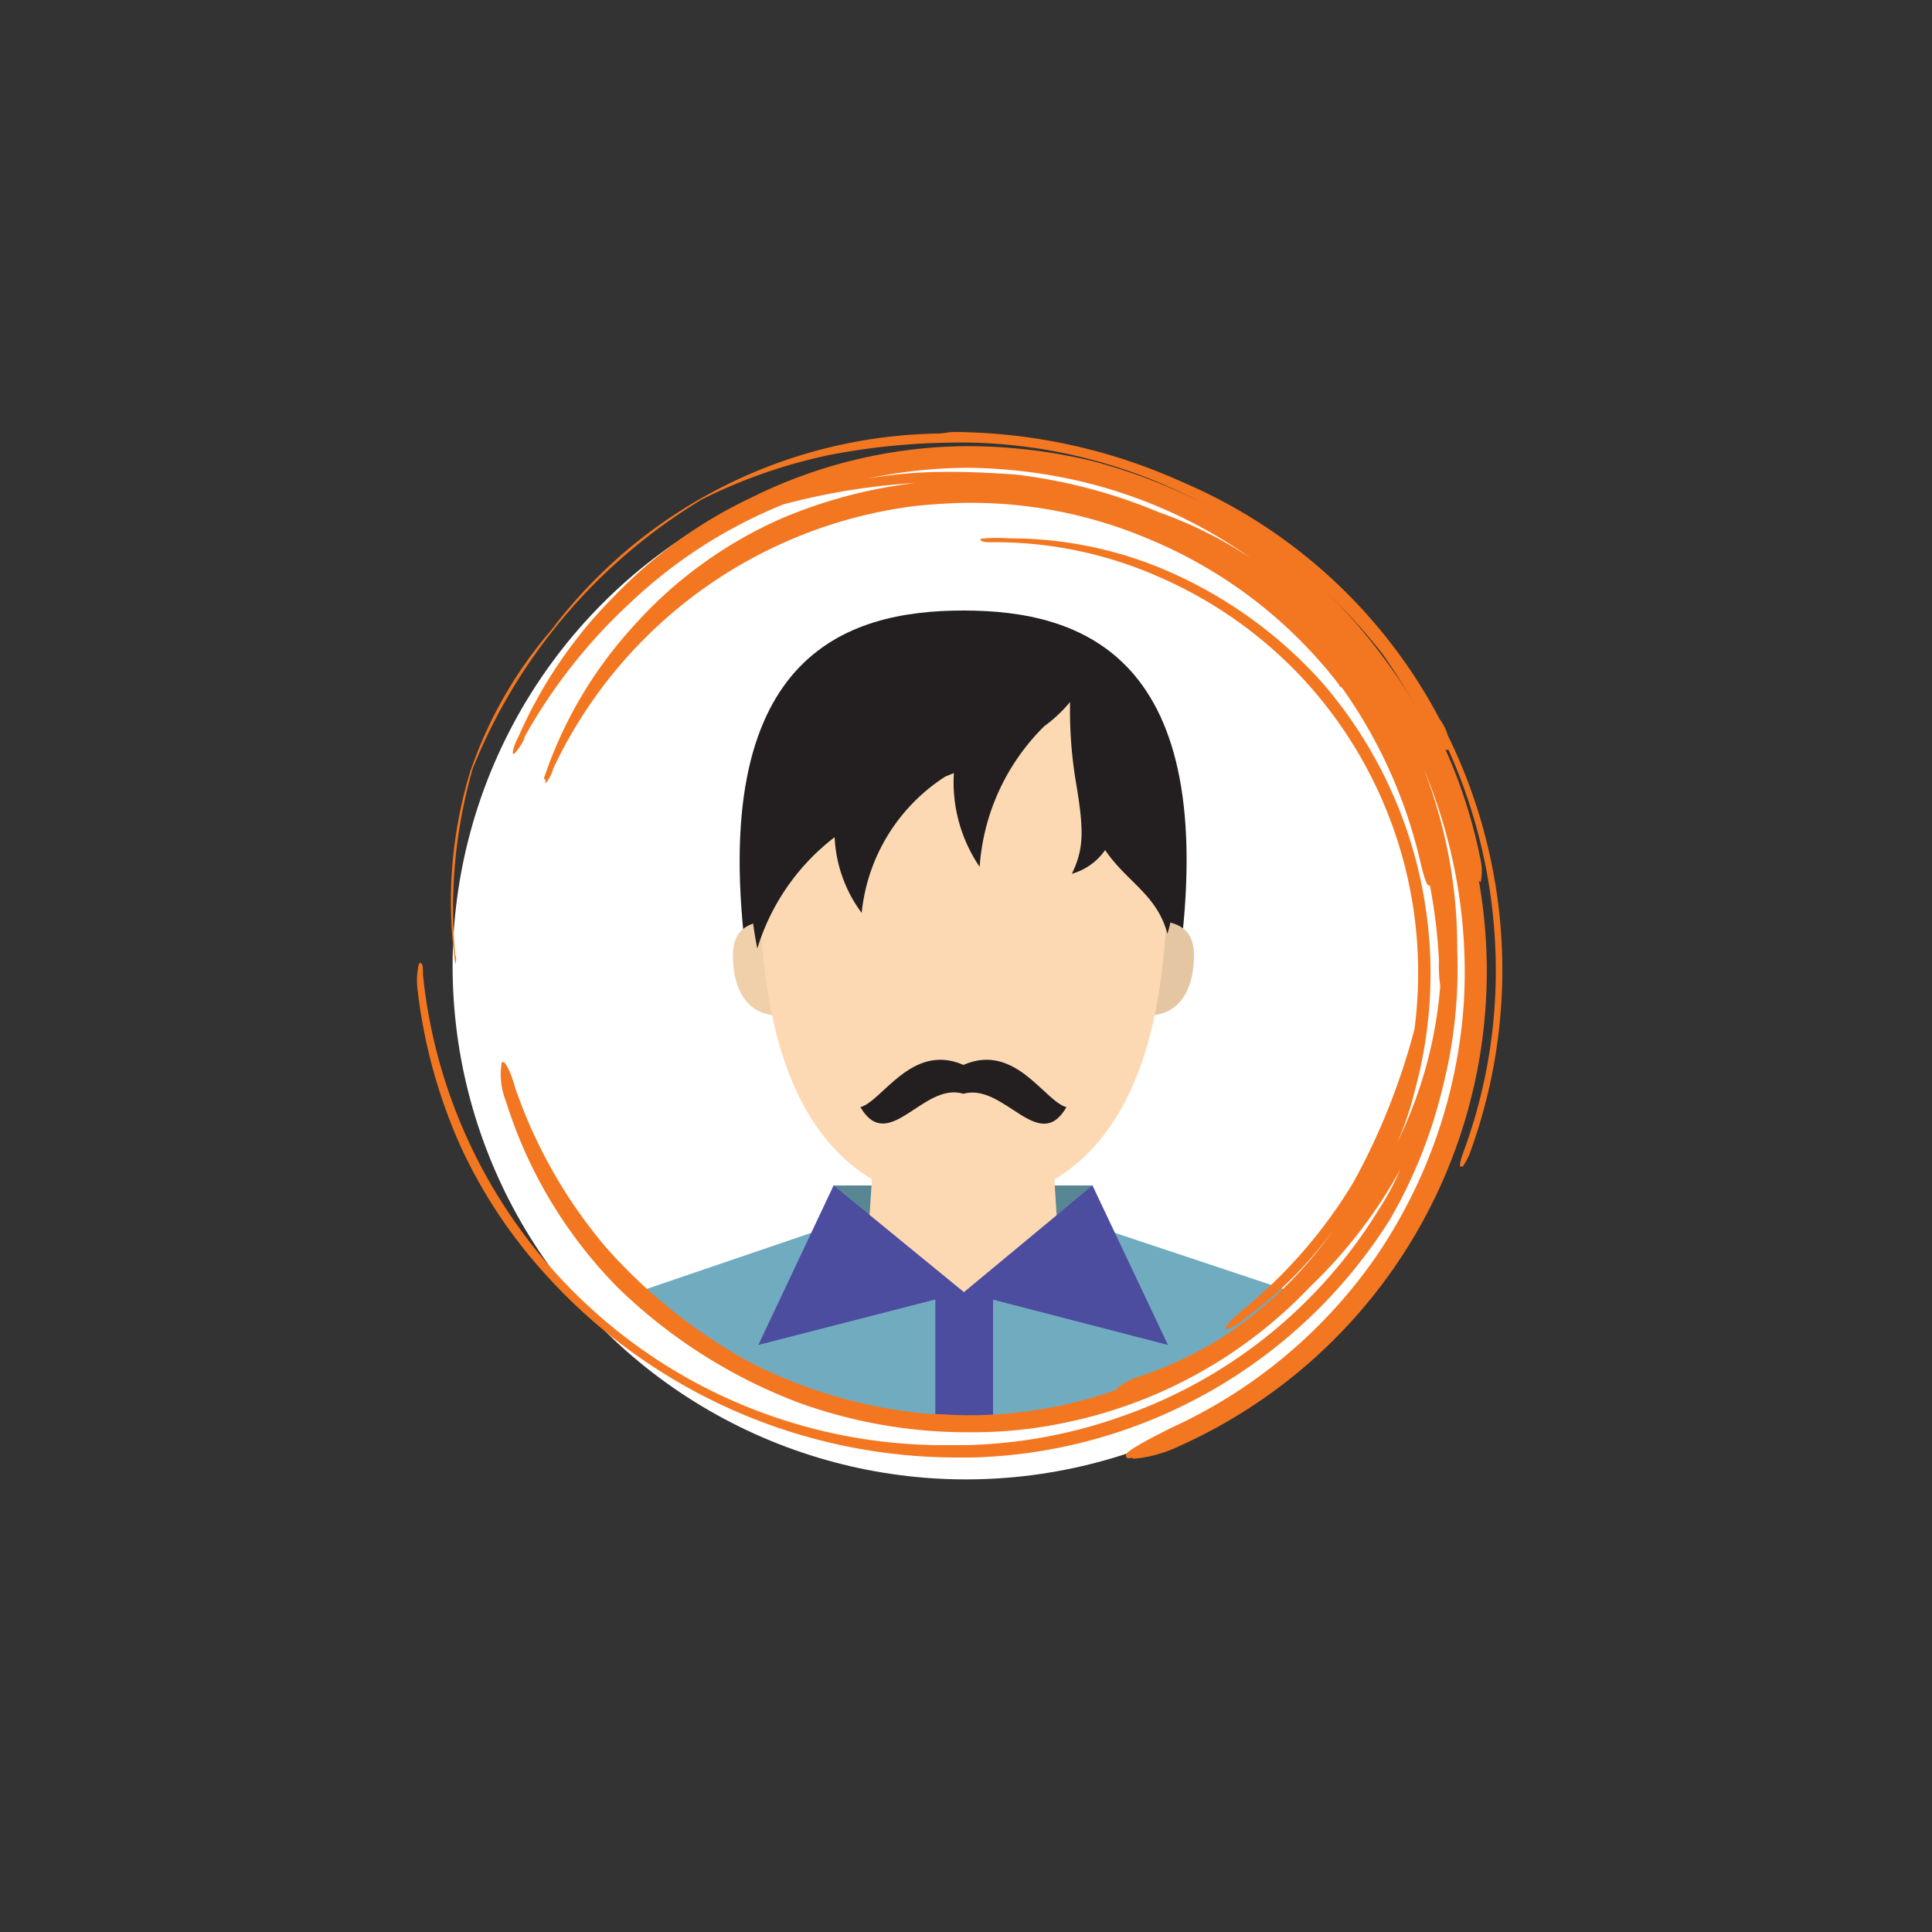 <svg id="ba8c9b3f-f2ce-4442-b5cd-c29a3a60fb1f" data-name="Layer 1" xmlns="http://www.w3.org/2000/svg" xmlns:xlink="http://www.w3.org/1999/xlink" width="75" height="75" viewBox="0 0 75 75"><rect x="0" y="0" width="75" height="75" fill="#333333" stroke="none"/><defs><clipPath id="fc57f213-9561-4fe4-b5c2-d655572617be"><circle cx="37.23" cy="35.91" r="19.28" fill="none"/></clipPath></defs><title>RVF2020_MagazineInteractif_Portail_Img</title><circle cx="37.5" cy="37.5" r="19.93" fill="#fff"/><g clip-path="url(#fc57f213-9561-4fe4-b5c2-d655572617be)"><rect x="32.36" y="46.02" width="10.06" height="5.17" fill="#588692"/><polygon points="42.38 47.56 32.37 47.56 24.74 50.16 24.74 60.15 50.19 60.15 50.19 50.16 42.38 47.56" fill="#71abc0"/><rect x="36.31" y="50.16" width="2.24" height="9.99" fill="#4c4d9f"/><polygon points="37.42 50.16 33.59 49.72 33.94 44.37 40.84 44.37 41.19 49.85 37.42 50.16" fill="#fdd9b3"/><polygon points="45.34 52.21 37.42 50.16 42.41 46.02 45.34 52.21" fill="#4c4d9f"/><polygon points="29.44 52.21 37.42 50.16 32.36 46.02 29.44 52.21" fill="#4c4d9f"/><path d="M45.77,37.37C47.39,25.46,42,23.7,37.4,23.7S27.4,25.46,29,37.37C29.78,42.9,45,42.9,45.77,37.37Z" fill="#231f20"/><path d="M46.35,37.07c0,1.5-.68,2.35-1.78,2.35-.89,0-1.46-1.26-1.46-2.35s.72-1.33,1.62-1.33S46.35,36,46.35,37.07Z" fill="#e4c6a3"/><path d="M28.45,37.07c0,1.5.67,2.35,1.77,2.35.9,0,1.47-1.26,1.47-2.35s-.73-1.33-1.62-1.33S28.45,36,28.45,37.07Z" fill="#f0d0ab"/><path d="M37.4,46.7c3.74,0,6.81-2.5,7.65-8.59,1.48-10.88-3.43-12.49-7.65-12.49s-9.14,1.61-7.65,12.49C30.58,44.2,33.65,46.7,37.4,46.7Z" fill="#fdd9b3"/><path d="M37.4,41.34c-2-.88-3.15,1.41-4,1.64,1.1,1.86,2.44-1,4-.52,1.58-.44,2.92,2.38,4,.52C40.54,42.75,39.41,40.46,37.4,41.34Z" fill="#231f20"/><path d="M37.4,25.17c-8.24,0-8.85,7.54-8,11.65a8.62,8.62,0,0,1,3-4.32,5.33,5.33,0,0,0,1.05,2.94,7.14,7.14,0,0,1,3.24-5.29l.34-.14a5.82,5.82,0,0,0,1,3.64,8.49,8.49,0,0,1,2.51-5.46h0a5.46,5.46,0,0,0,1-.94,16.9,16.9,0,0,0,.23,3.13h0c.32,1.9.3,2.58-.16,3.54A2.35,2.35,0,0,0,42.9,33c.87,1.27,2,1.71,2.42,3.25C46.24,33.22,45.63,25.17,37.4,25.17Z" fill="#231f20"/></g><path d="M37.55,18.16a20.09,20.09,0,0,1,3.92.42,18.93,18.93,0,0,1,7.09,3.09A16.09,16.09,0,0,0,45,19.89a20.68,20.68,0,0,0-5.59-1.47c-.78-.05-1.56-.1-2.4-.1a18,18,0,0,0-3.34.26,19.17,19.17,0,0,1,3.86-.42M44,56.63a5.1,5.1,0,0,0,1.73-.47A20.2,20.2,0,0,0,56.81,31.72a19.33,19.33,0,0,0-3.13-6.23,20.84,20.84,0,0,0-5-4.82,21.89,21.89,0,0,0-6.26-2.77,20.92,20.92,0,0,0-4.75-.58,19,19,0,0,0-8.51,2,18.1,18.1,0,0,0-5.37,3.88,17.87,17.87,0,0,0-3.66,5.39c-.2.36-.26.68-.2.68s.31-.32.47-.68l-.11.15a21.09,21.09,0,0,1,4.23-5.39,18.94,18.94,0,0,1,5.89-3.77,25.84,25.84,0,0,1,5.12-.83A19,19,0,0,0,30.4,20.1a16.71,16.71,0,0,0-5.84,4.24,16.51,16.51,0,0,0-3.44,5.86c0,.05,0,.05.05.05h0c0,.11,0,.16,0,.16a0,0,0,0,0,.05-.05,1.54,1.54,0,0,0,.26-.53,18,18,0,0,1,14.15-10.2c.67-.06,1.35-.11,2-.11a17.62,17.62,0,0,1,7,1.42,18,18,0,0,1,7.36,5.65c0,.05,0,.05.1.1a19,19,0,0,1,3.08,6.91c.11.42.21.79.32.79a.22.22,0,0,0,0-.11,20.85,20.85,0,0,1,.37,3,5.6,5.6,0,0,0,.05,1,16.82,16.82,0,0,1-1.67,6.07,11.9,11.9,0,0,0,.68-2,17.26,17.26,0,0,0-3.6-15.86,17.33,17.33,0,0,0-6.27-4.44,15.38,15.38,0,0,0-5.84-1.15,7,7,0,0,0-1,0c-.15,0-.2.05-.1.1s.21.05.36.05h.37A15.73,15.73,0,0,1,45,22.4a16.73,16.73,0,0,1,5.63,4,16.81,16.81,0,0,1,4.28,13.55,26,26,0,0,1-2.35,5.91,19,19,0,0,1-4.33,5c-.36.31-.68.63-.68.73l.06,0a1.52,1.52,0,0,0,.73-.42,15.43,15.43,0,0,0,3.44-3.45A15.8,15.8,0,0,1,47.31,52a15,15,0,0,1-3,1.41,2.82,2.82,0,0,0-.94.47c0,.06,0,.06,0,.06a17.16,17.16,0,0,1-5.85,1c-.47,0-1-.05-1.46-.05a18.91,18.91,0,0,1-6.94-2,20.79,20.79,0,0,1-5.58-4.45A19.23,19.23,0,0,1,20,42.23c-.16-.57-.36-1-.47-1s-.05,0-.05,0a2.79,2.79,0,0,0,.16,1.52A17.86,17.86,0,0,0,24,50a20.44,20.44,0,0,0,7,4.45,19.23,19.23,0,0,0,6.57,1.15,17.37,17.37,0,0,0,4-.42,18.12,18.12,0,0,0,9.29-5.23,19,19,0,0,0,3.5-4.55,10.45,10.45,0,0,1-.84,1.56,19,19,0,0,1-9.91,8A19.23,19.23,0,0,1,37.4,56.1h-.58a20.32,20.32,0,0,1-20.4-18.26c0-.21,0-.37-.05-.42l-.05-.05-.06.05a2.83,2.83,0,0,0-.05,1,20.66,20.66,0,0,0,1.67,6.08,19.46,19.46,0,0,0,3.24,4.91,21.41,21.41,0,0,0,4.43,3.77,21.52,21.52,0,0,0,11.53,3.4h.68a19.78,19.78,0,0,0,16.18-9.21A19,19,0,0,0,56,42.23a18.74,18.74,0,0,0,.57-5.38,19.13,19.13,0,0,0-1.3-7,20.37,20.37,0,0,1,1.56,9,19.81,19.81,0,0,1-3.39,9.9,19.54,19.54,0,0,1-8,6.69c-.94.48-1.73.89-1.73,1.05s.11.11.26.11" fill="#f37721"/><path d="M56.78,45.29s.15-.21.26-.47a20.67,20.67,0,0,0-.84-16.28,1.89,1.89,0,0,0-.31-.62,20.28,20.28,0,0,0-10-9.21,21.78,21.78,0,0,0-8.87-1.94c-.2,0-.41.06-.62.06a19.19,19.19,0,0,0-15,7.63A16.61,16.61,0,0,0,18.24,30a17.26,17.26,0,0,0-.57,7.38c0,.1,0,.15,0,.15v-.1a.47.47,0,0,0,0-.37,19.78,19.78,0,0,1,0-3.61,20,20,0,0,1,.68-3.61,21.61,21.61,0,0,1,8.91-10.46,20.41,20.41,0,0,1,5-1.73,26.49,26.49,0,0,1,5-.47h.32a20.09,20.09,0,0,1,9,2.3,21.82,21.82,0,0,1,7.09,5.91,22,22,0,0,1,3.55,8.06c.05.42.15.79.26.79a2,2,0,0,0,0-.84,20,20,0,0,0-1.36-4.29h.11a20.83,20.83,0,0,1,1.82,7.74,20.28,20.28,0,0,1-1.25,7.9c-.1.27-.16.53-.1.53" fill="#f37721"/><rect x="16.19" y="16.77" width="42.62" height="41.6" fill="none"/></svg>